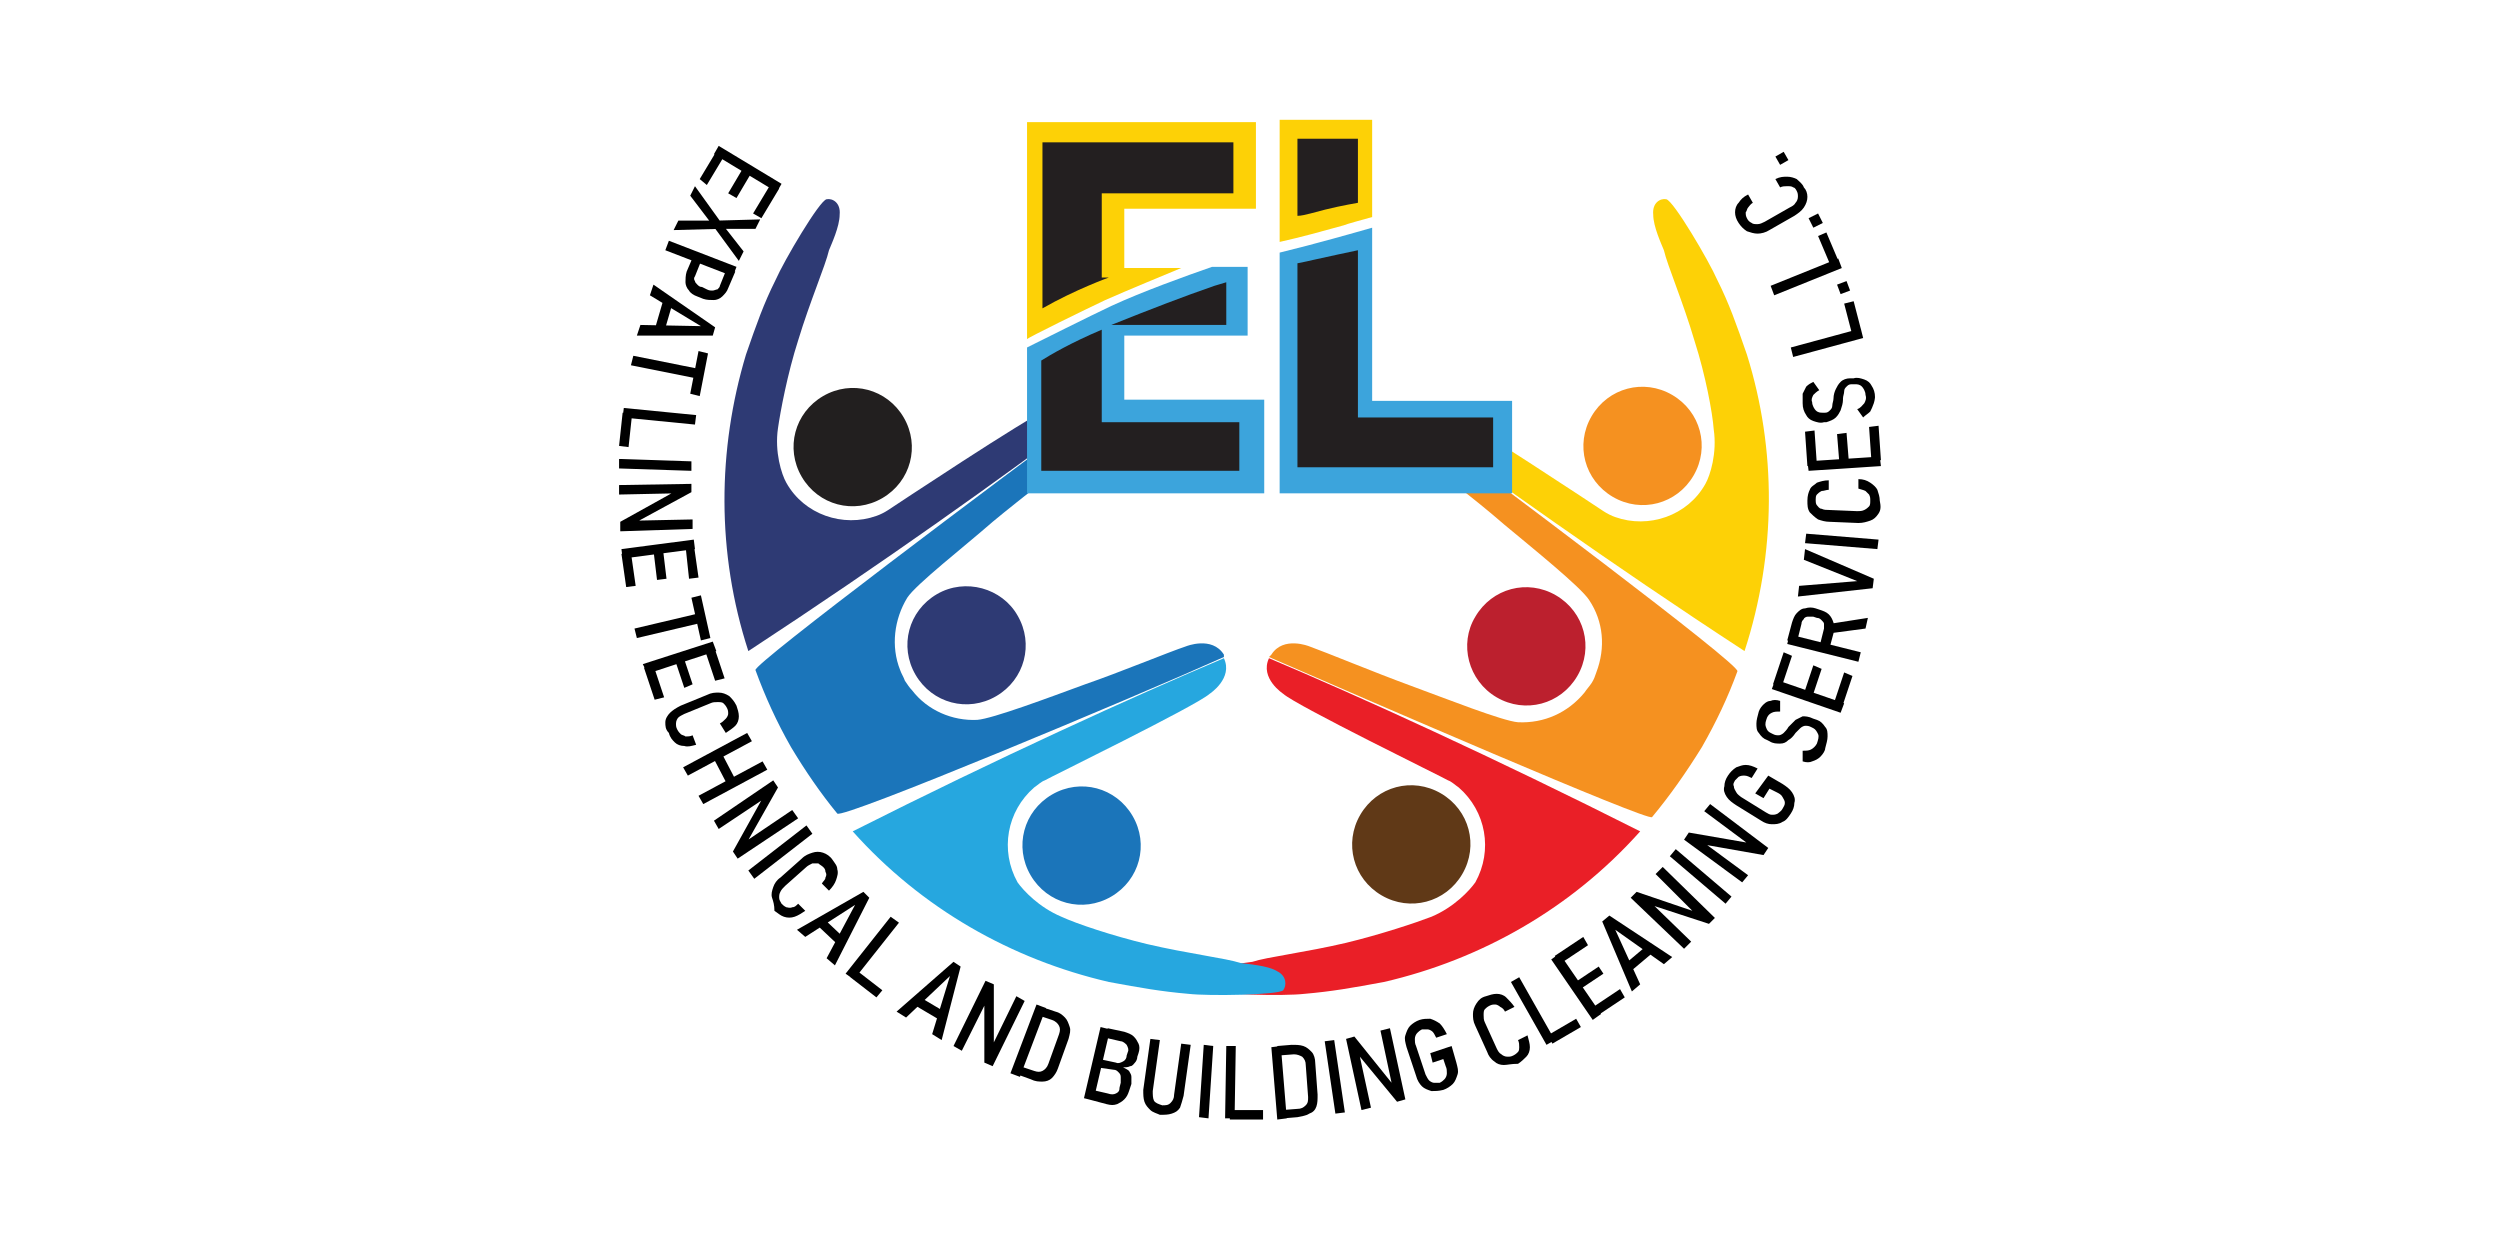 <?xml version="1.0" encoding="utf-8"?>
<!-- Generator: Adobe Illustrator 26.0.1, SVG Export Plug-In . SVG Version: 6.00 Build 0)  -->
<!DOCTYPE svg PUBLIC "-//W3C//DTD SVG 1.1//EN" "http://www.w3.org/Graphics/SVG/1.1/DTD/svg11.dtd">
<svg version="1.1" id="Layer_1" xmlns:x="http://ns.adobe.com/Extensibility/1.0/" xmlns:i="http://ns.adobe.com/AdobeIllustrator/10.0/" xmlns:graph="http://ns.adobe.com/Graphs/1.0/"
	 xmlns="http://www.w3.org/2000/svg" xmlns:xlink="http://www.w3.org/1999/xlink" x="0px" y="0px" width="210.8px" height="104.6px"
	 viewBox="0 0 210.8 104.6" style="enable-background:new 0 0 210.8 104.6;" xml:space="preserve">
<style type="text/css">
	.st0{fill:#F59120;}
	.st1{fill:#BC202E;}
	.st2{fill:#603917;}
	.st3{fill:#FDD106;}
	.st4{fill:#EA1F27;}
	.st5{fill:#1B75BA;}
	.st6{fill:#2E3A74;}
	.st7{fill:#221F1F;}
	.st8{fill:#26A7DF;}
	.st9{fill:#3CA4DC;}
	.st10{fill:#231F20;}
</style>
<g>
	<g>
		<path d="M61.1,13.1l-1.5,2.5L59,15.1l1.5-2.5L61.1,13.1z M65.9,15.5l-0.4,0.7L60.2,13l0.4-0.7L65.9,15.5z M63.4,14.5l-1.3,2.2
			l-0.7-0.4l1.3-2.2L63.4,14.5z M65.7,15.9l-1.5,2.5l-0.7-0.4l1.5-2.5L65.7,15.9z"/>
		<path d="M60.2,18.6l0.3,0l3.6-0.1l-0.4,0.8l-2.8,0l-0.3,0l-3.8,0.1l0.4-0.8L60.2,18.6z M60.9,18.9l1.8,2.3L62.3,22l-2.2-3
			l-1.9-2.5l0.4-0.8L60.9,18.9z"/>
		<path d="M62.1,22.5l-0.3,0.8l-5.7-2.2l0.3-0.8L62.1,22.5z M59.2,21.8l-0.6,1.5c-0.1,0.1-0.1,0.3,0,0.4c0,0.1,0.1,0.2,0.2,0.3
			c0.1,0.1,0.2,0.2,0.4,0.2l0.4,0.2c0.2,0.1,0.3,0.1,0.5,0.1c0.1,0,0.3-0.1,0.4-0.1c0.1-0.1,0.2-0.2,0.2-0.3l0.6-1.5l0.7,0.3
			l-0.6,1.4c-0.1,0.3-0.3,0.5-0.5,0.7c-0.2,0.2-0.5,0.3-0.7,0.3c-0.3,0-0.6,0-0.9-0.1l-0.5-0.2c-0.3-0.1-0.6-0.3-0.7-0.5
			c-0.2-0.2-0.3-0.5-0.3-0.7s0-0.6,0.1-0.9l0.6-1.4L59.2,21.8z"/>
		<path d="M60.3,27.6l-0.2,0.7l-6.4,0l0.3-0.9l5.1,0.1l-4.3-2.6l0.3-0.9L60.3,27.6z M56.7,25.6L56,28l-0.8-0.2l0.7-2.4L56.7,25.6z"
			/>
		<path d="M58.9,31.1l-0.2,0.8l-5.5-1.1l0.2-0.8L58.9,31.1z M59.7,29.8l-0.7,3.6l-0.8-0.2l0.7-3.6L59.7,29.8z"/>
		<path d="M53.3,34.9l-0.3,2.8l-0.8-0.1l0.3-2.8L53.3,34.9z M58.7,35l-0.1,0.8l-6.1-0.6l0.1-0.8L58.7,35z"/>
		<path d="M52.2,39.5l0-0.8l6.1,0.2l0,0.8L52.2,39.5z"/>
		<path d="M58.3,40.8l0,0.7L53.7,44l-0.1-0.1l4.8-0.1l0,0.8l-6.1,0.2l0-0.8l4.5-2.5l0.1,0.1l-4.7,0.1l0-0.8L58.3,40.8z"/>
		<path d="M58.5,45.5l0.1,0.8l-6.1,0.8l-0.1-0.8L58.5,45.5z M53.2,46.6l0.4,2.8l-0.8,0.1l-0.4-2.8L53.2,46.6z M55.9,46.3l0.3,2.5
			l-0.8,0.1l-0.3-2.5L55.9,46.3z M58.5,45.9l0.4,2.8l-0.8,0.1L57.8,46L58.5,45.9z"/>
		<path d="M59,51.7l0.2,0.8l-5.5,1.3l-0.2-0.8L59,51.7z M59.1,50.2l0.8,3.6l-0.8,0.2l-0.8-3.6L59.1,50.2z"/>
		<path d="M60.1,54.1l0.3,0.8l-5.8,1.9L54.2,56L60.1,54.1z M55.1,56.1l0.9,2.7l-0.8,0.2l-0.9-2.7L55.1,56.1z M57.6,55.3l0.8,2.4
			L57.7,58l-0.8-2.4L57.6,55.3z M60.2,54.5l0.9,2.7l-0.8,0.2l-0.9-2.7L60.2,54.5z"/>
		<path d="M56.1,60.9c0-0.3,0.2-0.6,0.4-0.8c0.2-0.2,0.5-0.4,0.9-0.6l2.2-0.9c0.4-0.2,0.7-0.2,1-0.2c0.3,0,0.6,0.1,0.9,0.3
			c0.2,0.2,0.4,0.4,0.6,0.8c0.1,0.3,0.2,0.6,0.2,0.9c0,0.3-0.1,0.6-0.3,0.8c-0.2,0.2-0.5,0.4-0.8,0.6L60.7,61
			c0.2-0.1,0.3-0.2,0.5-0.4c0.1-0.1,0.2-0.3,0.2-0.4c0-0.2,0-0.3-0.1-0.5c-0.1-0.2-0.2-0.3-0.3-0.4c-0.1-0.1-0.3-0.1-0.5-0.1
			c-0.2,0-0.4,0-0.6,0.1l-2.2,0.9c-0.2,0.1-0.4,0.2-0.5,0.3c-0.1,0.1-0.2,0.3-0.2,0.5c0,0.2,0,0.3,0.1,0.5c0.1,0.2,0.2,0.3,0.3,0.4
			c0.1,0.1,0.3,0.1,0.4,0.2c0.2,0,0.4,0,0.6-0.1l0.3,0.8c-0.4,0.1-0.7,0.2-1,0.1c-0.3,0-0.6-0.1-0.8-0.3c-0.2-0.2-0.4-0.4-0.5-0.8
			C56.1,61.5,56.1,61.2,56.1,60.9z"/>
		<path d="M63,61.8l0.4,0.7L58,65.4l-0.4-0.7L63,61.8z M64.3,64.2l0.4,0.7l-5.4,2.9l-0.4-0.7L64.3,64.2z M60.9,63.6l1.2,2.3
			l-0.7,0.4l-1.2-2.3L60.9,63.6z"/>
		<path d="M65.2,65.8l0.4,0.6L63,71l-0.2,0l4-2.7l0.5,0.7l-5.1,3.4l-0.4-0.6l2.5-4.5l0.2,0l-3.9,2.6l-0.4-0.7L65.2,65.8z"/>
		<path d="M63.6,74.1l-0.5-0.7l4.9-3.8l0.5,0.7L63.6,74.1z"/>
		<path d="M65.1,75.7c-0.1-0.3,0-0.6,0.1-0.9c0.1-0.3,0.3-0.6,0.6-0.8l1.8-1.6c0.3-0.3,0.6-0.4,0.9-0.5c0.3-0.1,0.6-0.1,0.9,0
			s0.6,0.3,0.8,0.6c0.2,0.3,0.4,0.5,0.4,0.8c0.1,0.3,0,0.6-0.1,0.9c-0.1,0.3-0.3,0.6-0.6,0.9l-0.6-0.6c0.1-0.2,0.3-0.3,0.3-0.5
			c0.1-0.2,0.1-0.3,0-0.5c0-0.2-0.1-0.3-0.2-0.4c-0.1-0.1-0.3-0.2-0.4-0.3c-0.2,0-0.3,0-0.5,0c-0.2,0.1-0.4,0.2-0.5,0.3l-1.8,1.6
			c-0.2,0.2-0.3,0.3-0.4,0.5c-0.1,0.2-0.1,0.3-0.1,0.5c0,0.2,0.1,0.3,0.2,0.5c0.1,0.1,0.2,0.2,0.4,0.3c0.1,0,0.3,0.1,0.5,0
			c0.2,0,0.3-0.1,0.5-0.3l0.6,0.6c-0.3,0.2-0.6,0.4-0.9,0.5c-0.3,0.1-0.6,0.1-0.9,0c-0.3-0.1-0.5-0.3-0.8-0.5
			C65.3,76.3,65.2,76,65.1,75.7z"/>
		<path d="M72.8,75.2l0.5,0.5l-2.9,5.7l-0.7-0.6l2.4-4.5L67.9,79l-0.7-0.6L72.8,75.2z M69.5,77.5l1.8,1.7l-0.5,0.6l-1.8-1.7
			L69.5,77.5z"/>
		<path d="M75.1,77.3l0.7,0.5L72,82.6l-0.7-0.5L75.1,77.3z M72.2,81.8l2.2,1.7l-0.5,0.6l-2.2-1.7L72.2,81.8z"/>
		<path d="M80.4,81.1l0.6,0.4l-1.6,6.2l-0.8-0.5l1.5-4.9l-3.7,3.5l-0.8-0.5L80.4,81.1z M77.6,84.1l2.2,1.3l-0.4,0.7l-2.2-1.3
			L77.6,84.1z"/>
		<path d="M83.1,82.7l0.7,0.3l0,5.3l-0.2,0l2.1-4.3l0.7,0.4l-2.7,5.5l-0.7-0.3L83,84.4l0.2,0l-2.1,4.2l-0.7-0.4L83.1,82.7z"/>
		<path d="M87.4,84.7l0.8,0.3L86,90.8l-0.8-0.3L87.4,84.7z M86,89.9l1.2,0.4c0.3,0.1,0.5,0.1,0.7,0c0.2-0.1,0.4-0.3,0.5-0.6l0.9-2.5
			c0.1-0.3,0.1-0.5,0-0.7c-0.1-0.2-0.3-0.4-0.6-0.5l-1.2-0.4l0.3-0.7l1.2,0.4c0.4,0.1,0.6,0.3,0.8,0.5c0.2,0.2,0.3,0.5,0.4,0.8
			s0,0.6-0.1,1l-0.9,2.5c-0.1,0.3-0.3,0.6-0.5,0.8c-0.2,0.2-0.5,0.3-0.8,0.3c-0.3,0-0.6,0-1-0.2l-1.1-0.4L86,89.9z"/>
		<path d="M92.8,86.6l0.8,0.2l-1.4,6l-0.8-0.2L92.8,86.6z M92.1,91.9l1.3,0.3c0.3,0.1,0.5,0.1,0.7,0c0.2-0.1,0.3-0.2,0.3-0.5
			l0.1-0.4c0-0.2,0-0.3,0-0.5s-0.1-0.3-0.2-0.4c-0.1-0.1-0.2-0.2-0.4-0.2L92.5,90l0.2-0.7l1.4,0.3c0.2,0.1,0.4,0,0.6-0.1
			c0.2-0.1,0.3-0.3,0.3-0.5l0.1-0.3c0.1-0.2,0-0.4-0.1-0.6c-0.1-0.1-0.3-0.3-0.5-0.3l-1.3-0.3l0.2-0.8l1.4,0.3
			c0.3,0.1,0.6,0.2,0.8,0.4c0.2,0.2,0.3,0.4,0.4,0.6c0.1,0.2,0.1,0.5,0,0.8l-0.1,0.3c0,0.2-0.1,0.4-0.2,0.5
			c-0.1,0.1-0.2,0.3-0.4,0.3c-0.2,0.1-0.4,0.1-0.6,0.1c0.2,0.1,0.4,0.2,0.5,0.3c0.1,0.2,0.2,0.3,0.2,0.5c0,0.2,0,0.4,0,0.6L95.2,92
			c-0.1,0.3-0.2,0.5-0.4,0.7c-0.2,0.2-0.4,0.3-0.6,0.4c-0.3,0.1-0.5,0.1-0.9,0l-1.5-0.4L92.1,91.9z"/>
		<path d="M97,93.6c-0.2-0.2-0.4-0.4-0.5-0.7c-0.1-0.3-0.1-0.6-0.1-1l0.6-4.3l0.8,0.1L97.2,92c0,0.3,0,0.6,0.1,0.8
			c0.1,0.2,0.4,0.3,0.7,0.4c0.3,0,0.5,0,0.7-0.2c0.2-0.2,0.3-0.4,0.3-0.7l0.6-4.3l0.8,0.1l-0.6,4.3c-0.1,0.4-0.2,0.7-0.3,1
			c-0.2,0.3-0.4,0.4-0.7,0.5c-0.3,0.1-0.6,0.1-1,0.1C97.6,93.9,97.2,93.8,97,93.6z"/>
		<path d="M101.9,94.3l-0.8-0.1l0.4-6.1l0.8,0.1L101.9,94.3z"/>
		<path d="M103.4,88.2l0.8,0l-0.1,6.1l-0.8,0L103.4,88.2z M103.7,93.6l2.8,0l0,0.8l-2.8,0L103.7,93.6z"/>
		<path d="M107.2,88.3l0.8-0.1l0.5,6.1l-0.8,0.1L107.2,88.3z M108.1,93.6l1.3-0.1c0.3,0,0.5-0.1,0.7-0.3c0.2-0.2,0.2-0.4,0.2-0.7
			l-0.2-2.7c0-0.3-0.1-0.5-0.3-0.7c-0.2-0.1-0.4-0.2-0.7-0.2l-1.3,0.1l-0.1-0.8l1.2-0.1c0.4,0,0.7,0,1,0.1c0.3,0.1,0.5,0.3,0.7,0.5
			c0.2,0.2,0.3,0.6,0.3,0.9l0.2,2.7c0,0.4,0,0.7-0.1,1c-0.1,0.3-0.3,0.5-0.6,0.6c-0.3,0.2-0.6,0.2-1,0.3l-1.2,0.1L108.1,93.6z"/>
		<path d="M113.4,93.8l-0.8,0.1l-0.9-6.1l0.8-0.1L113.4,93.8z"/>
		<path d="M113.5,87.6l0.7-0.2l3.3,4.1l-0.1,0.1l-1-4.7l0.8-0.2l1.3,6l-0.7,0.2l-3.3-4l0.1-0.1l1,4.6l-0.8,0.2L113.5,87.6z"/>
		<path d="M122.4,88.2l0.4,1.4c0.1,0.4,0.2,0.7,0.1,1c-0.1,0.3-0.2,0.6-0.4,0.8c-0.2,0.2-0.5,0.4-0.8,0.5c-0.4,0.1-0.7,0.1-1,0.1
			c-0.3-0.1-0.6-0.2-0.8-0.4c-0.2-0.2-0.4-0.5-0.5-0.9l-0.8-2.4c-0.1-0.4-0.2-0.7-0.1-1c0.1-0.3,0.2-0.6,0.4-0.8
			c0.2-0.2,0.5-0.4,0.8-0.5c0.3-0.1,0.6-0.1,0.9-0.1c0.3,0.1,0.5,0.2,0.8,0.4c0.2,0.2,0.4,0.5,0.6,0.9l-0.9,0.3
			c-0.1-0.2-0.2-0.4-0.3-0.5c-0.1-0.1-0.3-0.2-0.4-0.2c-0.1,0-0.3,0-0.5,0c-0.2,0.1-0.3,0.2-0.4,0.3c-0.1,0.1-0.2,0.3-0.2,0.5
			s0,0.4,0.1,0.6l0.8,2.4c0.1,0.2,0.2,0.4,0.3,0.5c0.1,0.1,0.3,0.2,0.4,0.2c0.2,0,0.3,0,0.5,0c0.2-0.1,0.3-0.2,0.4-0.3
			c0.1-0.1,0.2-0.3,0.2-0.5c0-0.2,0-0.4-0.1-0.6l-0.2-0.6l-0.9,0.3l-0.2-0.8L122.4,88.2z"/>
		<path d="M126.8,89.8c-0.3,0-0.6-0.1-0.8-0.3c-0.3-0.2-0.5-0.5-0.6-0.8l-1-2.2c-0.2-0.4-0.2-0.7-0.2-1c0-0.3,0.1-0.6,0.3-0.9
			c0.2-0.3,0.4-0.5,0.8-0.6c0.3-0.1,0.6-0.2,0.9-0.2c0.3,0,0.6,0.1,0.8,0.3c0.2,0.2,0.5,0.5,0.7,0.8l-0.8,0.4
			c-0.1-0.2-0.2-0.3-0.4-0.4c-0.1-0.1-0.3-0.2-0.4-0.2c-0.2,0-0.3,0-0.5,0.1c-0.2,0.1-0.3,0.2-0.4,0.3c-0.1,0.1-0.1,0.3-0.1,0.5
			c0,0.2,0,0.4,0.1,0.6l1,2.2c0.1,0.2,0.2,0.4,0.4,0.5c0.1,0.1,0.3,0.2,0.5,0.2c0.2,0,0.3,0,0.5-0.1c0.2-0.1,0.3-0.2,0.4-0.3
			c0.1-0.1,0.1-0.3,0.1-0.4c0-0.2,0-0.4-0.1-0.6l0.8-0.4c0.1,0.4,0.2,0.7,0.2,1c0,0.3-0.1,0.6-0.3,0.8c-0.2,0.2-0.4,0.4-0.7,0.6
			C127.4,89.7,127.1,89.8,126.8,89.8z"/>
		<path d="M127.4,82.8l0.7-0.4l3,5.3l-0.7,0.4L127.4,82.8z M130.5,87.3l2.4-1.4l0.4,0.7l-2.4,1.4L130.5,87.3z"/>
		<path d="M130.8,80.9l0.7-0.5l3.5,5.1l-0.7,0.5L130.8,80.9z M131.1,80.6l2.4-1.6l0.4,0.7l-2.4,1.6L131.1,80.6z M132.7,82.9l2.1-1.4
			l0.4,0.6l-2.1,1.4L132.7,82.9z M134.2,85l2.4-1.6l0.4,0.7l-2.4,1.6L134.2,85z"/>
		<path d="M135.1,77.7l0.6-0.5l5.3,3.5l-0.7,0.6l-4.1-2.9l2.1,4.6l-0.7,0.6L135.1,77.7z M137,81.3l1.9-1.6l0.5,0.6l-1.9,1.6
			L137,81.3z"/>
		<path d="M137.5,75.7l0.5-0.5l5,1.7l0,0.2l-3.4-3.4l0.6-0.6l4.4,4.3l-0.5,0.5l-4.9-1.6l0-0.2l3.4,3.3l-0.6,0.6L137.5,75.7z"/>
		<path d="M146,75.6l-0.5,0.6l-4.7-4l0.5-0.6L146,75.6z"/>
		<path d="M142,70.8l0.4-0.6l5.2,0.9l0,0.2l-3.9-2.9l0.5-0.6l4.9,3.7l-0.4,0.6l-5.1-0.9l0-0.2l3.8,2.8l-0.5,0.6L142,70.8z"/>
		<path d="M149.1,65.4l1.2,0.7c0.3,0.2,0.6,0.4,0.8,0.7s0.3,0.6,0.2,0.9c0,0.3-0.1,0.6-0.3,0.9c-0.2,0.3-0.4,0.6-0.7,0.7
			c-0.3,0.2-0.6,0.2-0.9,0.2c-0.3,0-0.6-0.1-0.9-0.3l-2.1-1.3c-0.3-0.2-0.6-0.4-0.8-0.7c-0.2-0.3-0.3-0.6-0.2-0.9
			c0-0.3,0.1-0.6,0.3-0.9c0.2-0.3,0.4-0.5,0.7-0.7c0.3-0.1,0.5-0.2,0.8-0.2s0.6,0.1,1,0.3l-0.5,0.8c-0.2-0.1-0.4-0.2-0.6-0.2
			c-0.2,0-0.3,0-0.5,0.1c-0.1,0.1-0.2,0.2-0.3,0.3c-0.1,0.2-0.2,0.3-0.1,0.5c0,0.2,0.1,0.3,0.2,0.5c0.1,0.2,0.3,0.3,0.4,0.4l2.1,1.3
			c0.2,0.1,0.3,0.2,0.5,0.2c0.2,0,0.3,0,0.5-0.1c0.1-0.1,0.3-0.2,0.4-0.4c0.1-0.2,0.2-0.3,0.2-0.5c0-0.2-0.1-0.3-0.2-0.5
			c-0.1-0.2-0.3-0.3-0.5-0.4l-0.6-0.3l-0.5,0.8l-0.7-0.4L149.1,65.4z"/>
		<path d="M153.5,63.8c-0.2,0.2-0.4,0.3-0.7,0.4c-0.2,0.1-0.5,0.1-0.8,0l0-0.9c0.3,0,0.5,0,0.7-0.1c0.2-0.1,0.4-0.3,0.5-0.5
			c0.1-0.3,0.2-0.6,0.1-0.8c-0.1-0.2-0.2-0.4-0.4-0.5l-0.2-0.1c-0.2-0.1-0.3-0.1-0.5-0.1c-0.1,0-0.3,0.1-0.4,0.2
			c-0.1,0.1-0.3,0.3-0.4,0.4c0,0,0,0,0,0c0,0,0,0,0,0l0,0c-0.2,0.3-0.4,0.5-0.6,0.6c-0.2,0.2-0.4,0.3-0.7,0.3c-0.3,0-0.6,0-0.9-0.2
			l-0.2-0.1c-0.3-0.1-0.5-0.3-0.7-0.6c-0.2-0.2-0.2-0.5-0.2-0.8c0-0.3,0.1-0.6,0.2-1c0.1-0.3,0.3-0.5,0.4-0.6
			c0.2-0.2,0.4-0.3,0.6-0.3c0.2-0.1,0.5-0.1,0.8,0l0,0.9c-0.3,0-0.5,0-0.7,0.1c-0.2,0.1-0.3,0.2-0.4,0.4c-0.1,0.3-0.2,0.5-0.1,0.8
			s0.2,0.4,0.4,0.5l0.2,0.1c0.2,0.1,0.3,0.1,0.5,0.1c0.1,0,0.3-0.1,0.4-0.2c0.1-0.1,0.3-0.3,0.4-0.5c0,0,0,0,0,0c0,0,0,0,0,0
			c0,0,0,0,0,0c0,0,0,0,0,0c0.2-0.2,0.4-0.4,0.6-0.6c0.2-0.1,0.4-0.2,0.6-0.3c0.2,0,0.5,0,0.9,0.2l0.3,0.1c0.3,0.1,0.5,0.3,0.7,0.6
			c0.2,0.2,0.2,0.5,0.2,0.8c0,0.3-0.1,0.6-0.2,1C153.9,63.3,153.7,63.6,153.5,63.8z"/>
		<path d="M149.4,58.1l0.3-0.8l5.8,2l-0.3,0.8L149.4,58.1z M149.5,57.7l0.9-2.7l0.7,0.3l-0.9,2.7L149.5,57.7z M152.1,58.5l0.8-2.4
			l0.7,0.3l-0.8,2.4L152.1,58.5z M154.6,59.4l0.9-2.7l0.7,0.3l-0.9,2.7L154.6,59.4z"/>
		<path d="M150.7,54.3l0.2-0.8l6,1.5l-0.2,0.8L150.7,54.3z M153.4,54.6l0.4-1.6c0-0.1,0-0.3,0-0.4c0-0.1-0.1-0.2-0.2-0.3
			c-0.1-0.1-0.2-0.2-0.4-0.2l-0.3-0.1c-0.2,0-0.3,0-0.5,0c-0.1,0-0.3,0.1-0.3,0.2c-0.1,0.1-0.2,0.2-0.2,0.4l-0.4,1.6l-0.8-0.2
			l0.4-1.5c0.1-0.3,0.2-0.6,0.4-0.8c0.2-0.2,0.4-0.4,0.7-0.4c0.3-0.1,0.6-0.1,0.9,0l0.3,0.1c0.3,0.1,0.6,0.2,0.8,0.4
			c0.2,0.2,0.3,0.4,0.4,0.7c0.1,0.3,0.1,0.6,0,0.9l-0.4,1.5L153.4,54.6z M154.3,53.4l0-0.8l3.2-0.5l-0.2,0.9L154.3,53.4z"/>
		<path d="M151.6,50.3l0.1-0.9l4.9-0.4l-4.5-1.8l0.1-0.9l5.8,2.5l-0.1,0.8L151.6,50.3z"/>
		<path d="M158.4,45.5l-0.1,0.8l-6.1-0.5l0.1-0.8L158.4,45.5z"/>
		<path d="M158.4,43.3c-0.2,0.3-0.4,0.5-0.7,0.6c-0.3,0.1-0.6,0.2-1,0.2l-2.4-0.1c-0.4,0-0.7-0.1-1-0.2c-0.3-0.2-0.5-0.4-0.7-0.6
			c-0.2-0.3-0.2-0.6-0.2-1c0-0.4,0.1-0.7,0.2-0.9c0.1-0.3,0.4-0.4,0.6-0.6c0.3-0.1,0.6-0.2,1-0.2l0,0.8c-0.2,0-0.4,0.1-0.6,0.1
			c-0.2,0.1-0.3,0.2-0.4,0.3c-0.1,0.1-0.1,0.3-0.1,0.4c0,0.2,0,0.4,0.1,0.5c0.1,0.1,0.2,0.3,0.4,0.3c0.2,0.1,0.4,0.1,0.6,0.1
			l2.4,0.1c0.2,0,0.4,0,0.6-0.1s0.3-0.2,0.4-0.3c0.1-0.1,0.1-0.3,0.1-0.5c0-0.2,0-0.3-0.1-0.5c-0.1-0.1-0.2-0.2-0.3-0.3
			c-0.2-0.1-0.3-0.1-0.6-0.2l0-0.8c0.4,0,0.7,0.1,1,0.3c0.3,0.2,0.5,0.4,0.6,0.6c0.1,0.3,0.2,0.6,0.2,0.9
			C158.6,42.7,158.6,43,158.4,43.3z"/>
		<path d="M152.4,39.3l-0.2-2.9l0.8-0.1l0.2,2.9L152.4,39.3z M152.5,39.7l-0.1-0.8l6.1-0.4l0.1,0.8L152.5,39.7z M155.1,39.1
			l-0.2-2.5l0.8-0.1l0.2,2.5L155.1,39.1z M157.8,38.9l-0.2-2.9l0.8-0.1l0.2,2.9L157.8,38.9z"/>
		<path d="M158,34c-0.1,0.3-0.2,0.5-0.3,0.7c-0.2,0.2-0.4,0.3-0.6,0.5l-0.5-0.7c0.3-0.1,0.4-0.3,0.6-0.5c0.1-0.2,0.2-0.4,0.1-0.7
			c0-0.3-0.2-0.6-0.3-0.7c-0.2-0.2-0.4-0.2-0.6-0.2l-0.3,0c-0.2,0-0.3,0.1-0.4,0.2s-0.2,0.2-0.2,0.4c0,0.2-0.1,0.4-0.1,0.6
			c0,0,0,0,0,0c0,0,0,0,0,0l0,0.1c0,0.3-0.1,0.6-0.2,0.9c-0.1,0.2-0.2,0.4-0.4,0.6c-0.2,0.2-0.5,0.3-0.8,0.4l-0.2,0
			c-0.3,0.1-0.6,0-0.9-0.1c-0.3-0.1-0.5-0.3-0.6-0.5c-0.2-0.3-0.3-0.6-0.3-1c0-0.3,0-0.5,0-0.8c0.1-0.2,0.2-0.4,0.3-0.6
			c0.2-0.2,0.4-0.3,0.6-0.4l0.5,0.7c-0.2,0.1-0.4,0.3-0.5,0.4c-0.1,0.2-0.2,0.4-0.1,0.6c0,0.3,0.2,0.6,0.3,0.7
			c0.2,0.2,0.4,0.2,0.6,0.2l0.2,0c0.2,0,0.3-0.1,0.4-0.2c0.1-0.1,0.2-0.2,0.2-0.4c0-0.2,0.1-0.4,0.1-0.6c0,0,0,0,0,0c0,0,0,0,0,0
			c0,0,0,0,0,0c0,0,0,0,0,0c0-0.3,0.1-0.6,0.2-0.8c0.1-0.2,0.2-0.4,0.4-0.6c0.2-0.2,0.5-0.3,0.8-0.3l0.3,0c0.3-0.1,0.6,0,0.9,0.1
			c0.3,0.1,0.5,0.3,0.6,0.5c0.2,0.3,0.3,0.6,0.3,1C158.1,33.4,158.1,33.7,158,34z"/>
		<path d="M151.2,30.1l-0.2-0.8l5.9-1.6l0.2,0.8L151.2,30.1z M156.2,28.3l-0.7-2.7l0.8-0.2l0.7,2.7L156.2,28.3z"/>
		<path d="M155.2,24.8l-0.3-0.8l0.8-0.3l0.3,0.8L155.2,24.8z"/>
		<path d="M149.6,24.9l-0.3-0.8l5.7-2.3l0.3,0.8L149.6,24.9z M154.4,22.5l-1.1-2.6l0.7-0.3l1.1,2.6L154.4,22.5z"/>
		<path d="M152.9,19.2l-0.4-0.8l0.8-0.4l0.4,0.8L152.9,19.2z"/>
		<path d="M152.4,16.6c0,0.3-0.1,0.6-0.3,0.9c-0.2,0.3-0.5,0.5-0.8,0.7l-2.1,1.2c-0.3,0.2-0.7,0.3-1,0.3c-0.3,0-0.6-0.1-0.9-0.2
			c-0.3-0.2-0.5-0.4-0.7-0.7c-0.2-0.3-0.3-0.6-0.3-0.9c0-0.3,0.1-0.6,0.3-0.8c0.2-0.3,0.4-0.5,0.8-0.7l0.4,0.7
			c-0.2,0.1-0.3,0.3-0.4,0.4c-0.1,0.1-0.1,0.3-0.2,0.4c0,0.2,0,0.3,0.1,0.5c0.1,0.2,0.2,0.3,0.4,0.4c0.1,0.1,0.3,0.1,0.5,0.1
			c0.2,0,0.4-0.1,0.6-0.2l2.1-1.2c0.2-0.1,0.4-0.2,0.5-0.4c0.1-0.1,0.2-0.3,0.2-0.5c0-0.2,0-0.3-0.1-0.5c-0.1-0.2-0.2-0.3-0.3-0.3
			c-0.1-0.1-0.3-0.1-0.5-0.1c-0.2,0-0.4,0-0.6,0.1l-0.4-0.7c0.4-0.2,0.7-0.2,1-0.2s0.6,0.1,0.8,0.2c0.2,0.2,0.5,0.4,0.6,0.7
			C152.3,16,152.4,16.3,152.4,16.6z"/>
		<path d="M150.1,13.9l-0.4-0.7l0.7-0.4l0.4,0.7L150.1,13.9z"/>
	</g>
	<g>
		<g>
			<path class="st0" d="M136,41.9c2.4,1.4,5.4,0.6,6.8-1.8c1.4-2.4,0.6-5.4-1.8-6.8c-2.4-1.4-5.4-0.6-6.8,1.8
				C132.8,37.5,133.6,40.5,136,41.9z"/>
			<path class="st1" d="M126.2,58.8c2.4,1.4,5.4,0.6,6.8-1.8c1.4-2.4,0.6-5.4-1.8-6.8c-2.4-1.4-5.4-0.6-6.8,1.8
				C123,54.3,123.8,57.4,126.2,58.8z"/>
			<path class="st2" d="M116.5,75.5c2.4,1.4,5.4,0.6,6.8-1.8c1.4-2.4,0.6-5.4-1.8-6.8c-2.4-1.4-5.4-0.6-6.8,1.8
				C113.3,71.1,114.1,74.1,116.5,75.5z"/>
			<g>
				<path class="st3" d="M147.1,54.9c2.7-8.3,2.7-17,0.2-25c-0.9-2.6-1.5-4.3-2.5-6.3c-0.7-1.6-3.7-6.7-4.3-6.8
					c-0.5-0.1-1.2,0.3-1.1,1.3c0,1,0.7,2.5,0.9,3c0.3,1.3,1.6,4.3,2.6,7.7c0.9,2.8,1.5,6,1.6,7.4c0.3,2-0.3,3.9-0.7,4.6
					c-1.5,2.7-4.8,3.8-7.6,2.8c-0.3-0.1-0.7-0.3-1-0.5c-0.3-0.2-11.9-7.9-13.3-8.4c0,0-2.1-1.1-3.2,0.5
					C125.6,40.2,135.6,47.4,147.1,54.9z"/>
				<path class="st4" d="M138.3,70.1c-5.8,6.5-13.4,10.8-21.6,12.7c-2.7,0.5-4.4,0.8-6.7,1c-1.7,0.2-7.6,0.1-8-0.4
					c-0.3-0.4-0.3-1.2,0.5-1.6c0.8-0.5,2.6-0.6,3.1-0.7c1.2-0.4,4.5-0.8,7.9-1.6c2.9-0.7,5.9-1.7,7.2-2.2c1.9-0.8,3.2-2.2,3.7-2.9
					c1.5-2.7,0.9-6-1.4-8c-0.3-0.2-0.6-0.5-0.9-0.6c-0.3-0.2-12.8-6.3-13.9-7.3c0,0-2-1.3-1.2-3C114.8,58.8,126,63.9,138.3,70.1z"/>
				<path class="st0" d="M107,55.4c7.8,3.4,32,13.9,32.3,13.5c1.5-1.8,2.9-3.8,4.2-5.9c1.2-2.1,2.2-4.2,3-6.4
					c0.2-0.6-20.9-16.4-27.8-21.5c0,0,0,0,0,0c0,0,0,0,0,0.1c0,0,0,0,0,0.1c-0.9,1.7,1,3.1,1,3.1c1.1,1,4.7,3.7,7.1,5.8
					c2.4,2,6.5,5.3,7.2,6.4c1.2,1.8,1.4,4,0.6,6.1c-0.1,0.3-0.2,0.6-0.4,0.9c-0.2,0.3-0.4,0.5-0.6,0.8c-1.4,1.7-3.4,2.6-5.6,2.5
					c-1.3-0.1-6.1-2-9.1-3.1c-3-1.1-7.1-2.8-8.5-3.3c0,0-2.2-0.9-3.2,0.7C107.1,55.3,107.1,55.3,107,55.4
					C107,55.3,107,55.4,107,55.4C107,55.4,107,55.4,107,55.4z"/>
			</g>
		</g>
		<g>
			<path class="st5" d="M88.7,67c-2.4,1.4-3.2,4.4-1.8,6.8c1.4,2.4,4.4,3.2,6.8,1.8c2.4-1.4,3.2-4.4,1.8-6.8S91.1,65.6,88.7,67z"/>
			<path class="st6" d="M79,50.1c-2.4,1.4-3.2,4.4-1.8,6.8c1.4,2.4,4.4,3.2,6.8,1.8c2.4-1.4,3.2-4.4,1.8-6.8
				C84.5,49.6,81.4,48.7,79,50.1z"/>
			<path class="st7" d="M69.4,33.4c-2.4,1.4-3.2,4.4-1.8,6.8c1.4,2.4,4.4,3.2,6.8,1.8c2.4-1.4,3.2-4.4,1.8-6.8
				C74.8,32.8,71.8,32,69.4,33.4z"/>
			<g>
				<path class="st8" d="M71.9,70.1c5.8,6.5,13.4,10.8,21.6,12.7c2.7,0.5,4.4,0.8,6.7,1c1.7,0.2,7.6,0.1,8-0.3
					c0.3-0.4,0.3-1.2-0.5-1.6c-0.8-0.5-2.5-0.6-3.1-0.7c-1.2-0.4-4.5-0.8-7.9-1.6c-2.9-0.7-5.9-1.7-7.2-2.3
					c-1.9-0.8-3.2-2.2-3.7-2.9c-1.5-2.7-0.9-6,1.4-8c0.3-0.2,0.6-0.5,0.9-0.6c0.3-0.2,12.8-6.3,13.9-7.3c0,0,2-1.3,1.2-3
					C95.4,58.8,84.2,63.9,71.9,70.1z"/>
				<path class="st6" d="M63.1,54.9c-2.7-8.3-2.6-17-0.2-25c0.9-2.6,1.5-4.3,2.5-6.3c0.7-1.6,3.7-6.7,4.3-6.8
					c0.5-0.1,1.2,0.3,1.1,1.3c0,1-0.7,2.5-0.9,3c-0.3,1.3-1.6,4.3-2.6,7.6c-0.9,2.8-1.5,6-1.7,7.4c-0.3,2,0.3,3.9,0.7,4.6
					c1.5,2.7,4.8,3.8,7.6,2.8c0.3-0.1,0.7-0.3,1-0.5c0.3-0.2,11.9-7.9,13.3-8.4c0,0,2.1-1.1,3.2,0.5C84.6,40.2,74.7,47.3,63.1,54.9z
					"/>
				<path class="st5" d="M91.5,35.1C84.6,40.2,63.5,56,63.7,56.5c0.8,2.2,1.8,4.4,3,6.5c1.2,2,2.5,3.9,3.9,5.6
					c0.4,0.5,24.8-9.7,32.6-13.2c0,0,0,0,0,0c0,0,0,0,0-0.1c0,0,0-0.1,0-0.1c-1-1.6-3.2-0.7-3.2-0.7c-1.5,0.5-5.6,2.2-8.5,3.2
					c-3,1.1-7.8,2.9-9.1,3c-2.1,0.1-4.2-0.8-5.5-2.5c-0.2-0.2-0.4-0.5-0.6-0.8c-0.1-0.3-0.3-0.6-0.4-0.9c-0.8-2-0.5-4.3,0.6-6.1
					c0.7-1.1,4.8-4.3,7.2-6.4c2.4-2,6-4.7,7.1-5.8c0,0,1.9-1.4,1-3.1C91.6,35.3,91.6,35.3,91.5,35.1C91.6,35.2,91.6,35.2,91.5,35.1
					C91.5,35.2,91.5,35.2,91.5,35.1z"/>
			</g>
		</g>
	</g>
	<g>
		<path class="st3" d="M93.2,25.3c1.8-0.8,5.2-2.2,6.4-2.7h-4.8v-5h11.1v-7.3H86.6v18.3C86.6,28.5,91.5,26.1,93.2,25.3z"/>
		<path class="st9" d="M94.8,33.7v-5.4h10.4v-5.8h-3c-2.3,0.8-5.9,2.1-8.5,3.3C92,26.6,87.2,29,87.2,29l-0.6,0.3v12.3h20v-7.9H94.8z
			"/>
		<g>
			<path class="st10" d="M103.4,27.4v-3.6c-0.3,0.1-0.7,0.2-1,0.3c-2.6,0.9-5.2,1.9-8.7,3.3H103.4z"/>
			<path class="st10" d="M92.9,27.8c-2.6,1.1-4.3,2.1-5.1,2.6v9.3h16.7v-4.1H92.9V27.8z"/>
			<path class="st10" d="M93.5,23.4c0.1,0,0.1,0,0.1,0h-0.7v-7.1H104V12H87.9v14C90.7,24.4,93.5,23.4,93.5,23.4z"/>
		</g>
		<path class="st3" d="M113.3,19c0.2-0.1,1.7-0.5,2.4-0.7v-8.2h-7.8v10.3C109.7,20,111.5,19.5,113.3,19z"/>
		<path class="st9" d="M115.7,33.7V19.2c-1.4,0.4-4.9,1.4-7.8,2.1v20.3h19.6v-7.8H115.7z"/>
		<g>
			<path class="st10" d="M114.5,35.3V21.1c-1,0.2-2.3,0.5-3.7,0.8c-0.4,0.1-0.9,0.2-1.4,0.3v17.2h16.5v-4.2H114.5z"/>
			<path class="st10" d="M110.5,18c1.8-0.5,2.9-0.7,4-0.9v-5.4h-5.1v6.5C109.7,18.2,110.1,18.1,110.5,18z"/>
		</g>
	</g>
</g>
</svg>
